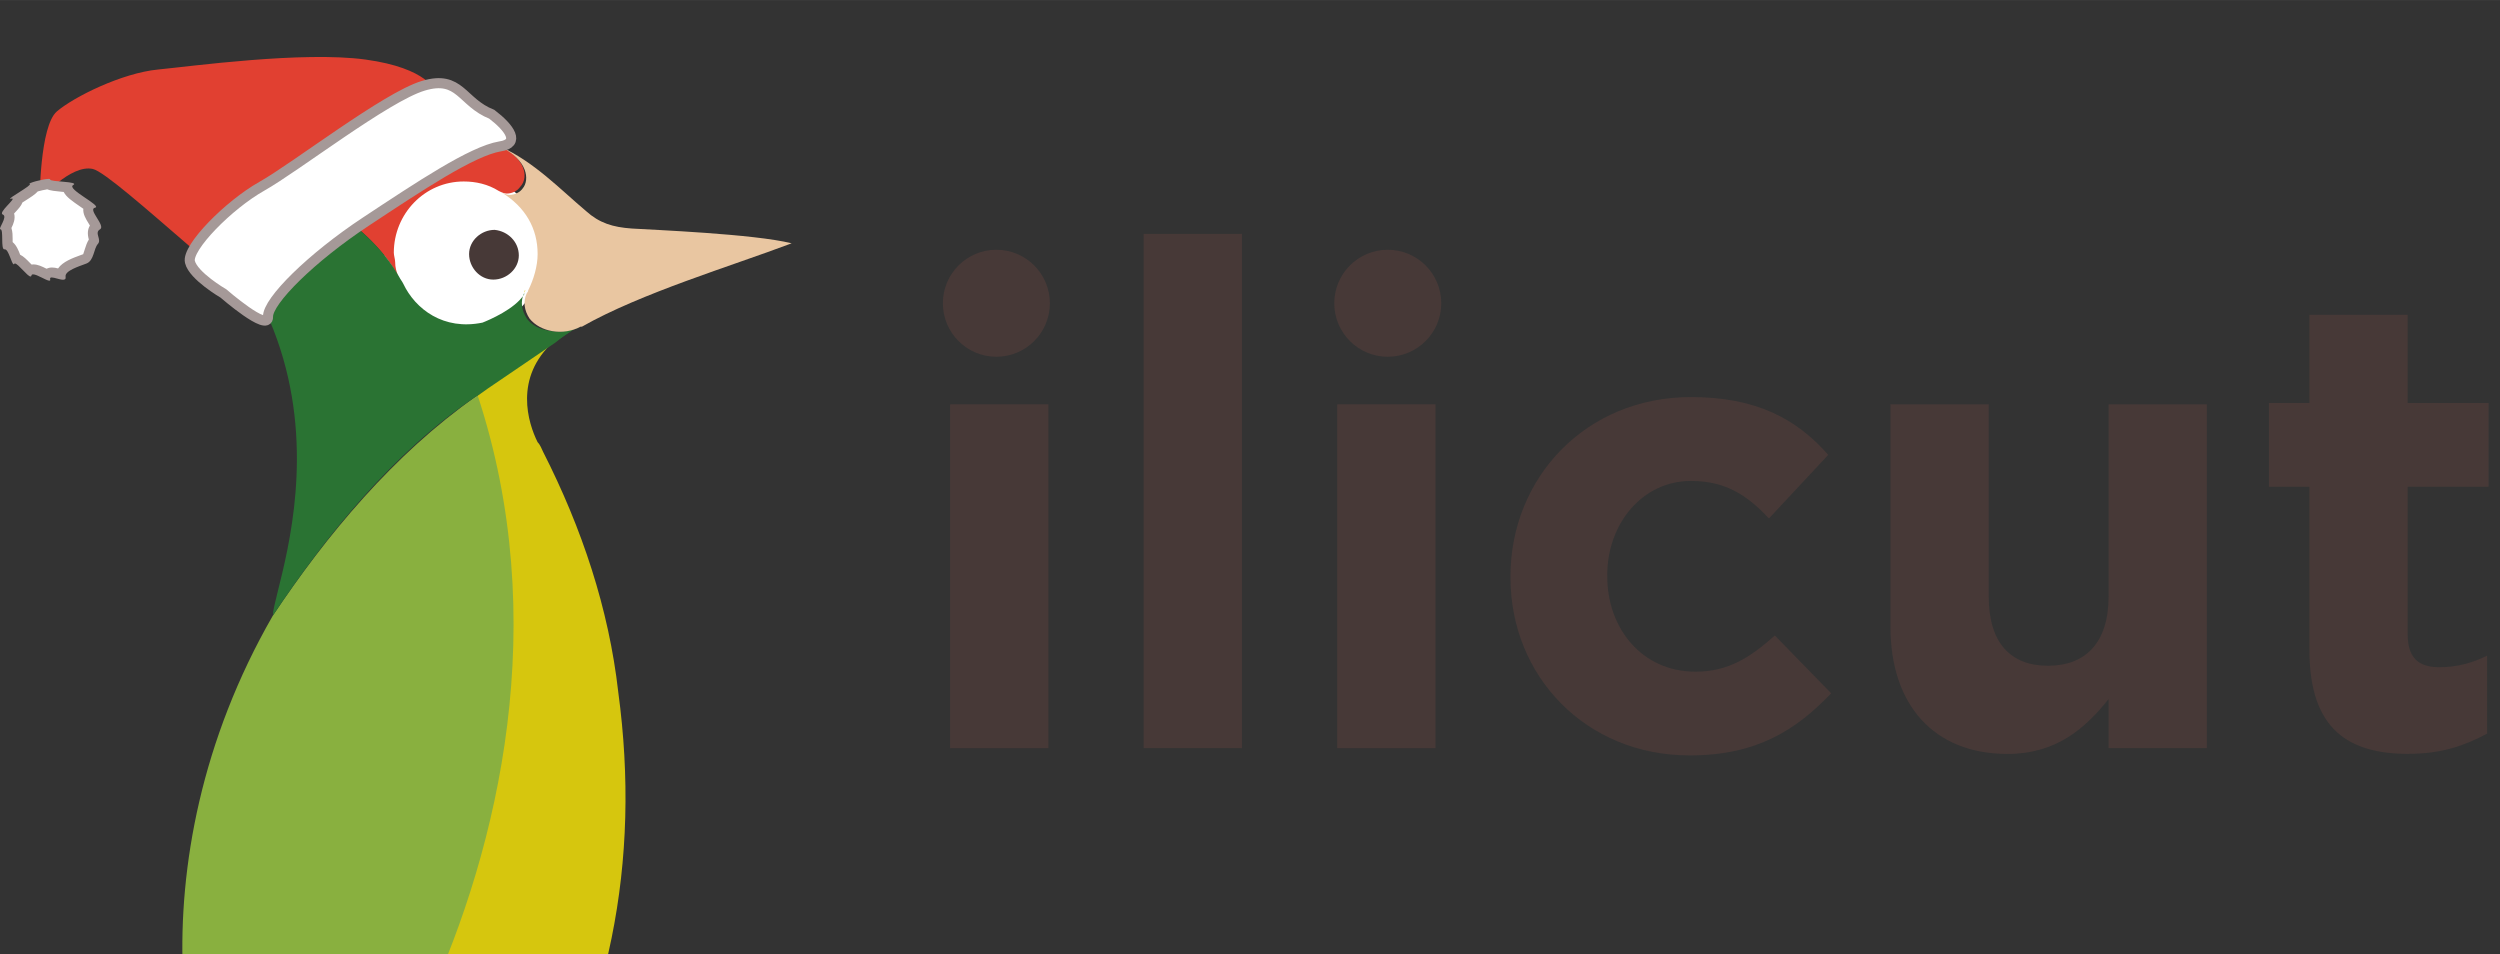 <?xml version="1.0" encoding="UTF-8"?>
<svg xmlns="http://www.w3.org/2000/svg" xmlns:xlink="http://www.w3.org/1999/xlink" id="Calque_1" width="65.62mm" height="25.05mm" viewBox="0 0 186 71">
  <rect x="0" y="0" width="186" height="71" fill="#333333" stroke="none"/>
  <defs>
    <style>.cls-1{fill:#2a7333;}.cls-2{fill:#a59998;}.cls-3{fill:#e9c6a1;}.cls-4,.cls-5{fill:#fff;}.cls-6{fill:none;}.cls-7{fill:#473937;}.cls-5{stroke:#a59998;stroke-miterlimit:10;stroke-width:.75px;}.cls-8{fill:#89b03f;}.cls-9{fill:#e14031;}.cls-10{fill:#d6c60e;}.cls-11{clip-path:url(#clippath);}</style>
    <clipPath id="clippath">
      <rect class="cls-6" x="-8.3" y="-8.3" width="71" height="79.3"></rect>
    </clipPath>
  </defs>
  <path class="cls-7" d="M70.69,55.66v-25.58h7.31v25.58h-7.31Z"></path>
  <path class="cls-7" d="M85.09,55.66V17.4h7.31v38.26c-.11,0-7.31,0-7.31,0Z"></path>
  <path class="cls-7" d="M99.49,55.66v-25.58h7.31v25.58h-7.31Z"></path>
  <path class="cls-7" d="M125.71,56.2c-7.74,0-13.33-5.91-13.33-13.22v-.11c0-7.31,5.59-13.33,13.43-13.33,4.84,0,7.85,1.61,10.21,4.3l-4.41,4.73c-1.61-1.72-3.22-2.79-5.8-2.79-3.65,0-6.23,3.22-6.23,6.99v.11c0,3.87,2.58,7.09,6.56,7.09,2.47,0,4.08-1.07,5.91-2.69l4.19,4.3c-2.58,2.69-5.48,4.62-10.53,4.62h0Z"></path>
  <path class="cls-7" d="M156.88,55.66v-3.65c-1.72,2.15-3.87,4.08-7.52,4.08-5.48,0-8.71-3.65-8.71-9.46v-16.55h7.31v14.29c0,3.44,1.61,5.16,4.41,5.16s4.51-1.72,4.51-5.16v-14.29h7.31v25.58h-7.31,0Z"></path>
  <path class="cls-7" d="M179.24,56.09c-4.41,0-7.42-1.72-7.42-7.74v-12.14h-3.01v-6.23h3.01v-6.56h7.31v6.56h6.02v6.23h-6.02v10.96c0,1.72.75,2.47,2.36,2.47,1.29,0,2.47-.32,3.55-.86v5.8c-1.61.86-3.33,1.5-5.8,1.5h0Z"></path>
  <circle class="cls-7" cx="74.13" cy="22.56" r="3.98"></circle>
  <circle class="cls-7" cx="103.25" cy="22.56" r="3.98"></circle>
  <g class="cls-11">
    <circle class="cls-4" cx="34.5" cy="18.8" r="5.9"></circle>
    <path class="cls-9" d="M35.9,10.4l-.3-.1c-8.1-2.2-21.9-.2-29.6-2.6-.7-.2-1.1.7-.6,1.1l.4.3h.2c2,.3,19,3.1,23.6,11.4-.1-.3-.2-.6-.2-1,0-.2-.1-.5-.1-.7,0-2.9,2.3-5.3,5.2-5.3.9,0,1.8.2,2.6.7.2.1.4.2.6.2.4,0,.8-.2,1-.5.7-.7.5-2.6-2.8-3.5h0Z"></path>
    <path class="cls-8" d="M35.6,29.4l-.2.1c-6.1,4.3-11.1,10.3-15.1,16.3h0c-10.7,18.6-6.6,37.7-1.7,42.7.8.8,1.6,1.2,2.4,1.2,1.6,0,6.1-5.2,10.2-13.5.3-.5.5-1.1.8-1.6,5.2-11.5,9.2-28.4,3.6-45.2h0Z"></path>
    <path class="cls-7" d="M36.8,17.1c-1,0-1.9.8-1.9,1.8s.8,1.9,1.8,1.9,1.9-.8,1.9-1.8-.8-1.8-1.8-1.9h0Z"></path>
    <path class="cls-6" d="M36.3,28.9l-.7.5c.2-.2.5-.3.7-.5h0Z"></path>
    <path class="cls-10" d="M39,21.8c0-.1.1-.2.1-.2-.1,0-.1.1-.1.2-.1,0,0,0,0,0h0Z"></path>
    <path class="cls-10" d="M42.9,24.3h0l.1-.1c0,.1-.1.1-.1.1h0Z"></path>
    <path class="cls-10" d="M40.4,33.6c-.1-.2-.2-.5-.4-.7-.7-1.4-1.8-4.8,1.2-7.5l-5,3.4h0c-.2.2-.5.3-.7.5,5.6,16.9,1.6,33.7-3.7,45.3-1.1,6.3-2.3,13.6-3.5,19.3h0c-.1,1.6,1.2,2.2,2.7,1.3,1-.6,2-1.3,2.8-2.1,1.9-1.8,3.6-3.9,4.9-6.2,6.7-11,9-22.8,7.3-35.4-.7-6.2-2.7-12.2-5.6-17.9h0Z"></path>
    <path class="cls-1" d="M42.8,24.4c-.6.3-1.1.7-1.6,1.1.9-.6,1.5-1,1.6-1.1Z"></path>
    <path class="cls-1" d="M39.2,23.7c-.4-.6-.5-1.3-.2-1.9h0v.1c-.7,1.1-2.6,1.9-3.1,2.1-2.9.6-5-1-5.9-2.9-.1-.2-.2-.3-.3-.5C25,12.2,8,9.4,6,9.1h-.2c23.8,13.4,14.5,34.2,14.5,36.7h0c4-6,8.9-12.1,15.1-16.3l.2-.1.7-.5,5-3.4c.5-.4,1-.8,1.6-1.1h.1c-1.3.5-3.1.3-3.8-.7h0Z"></path>
    <path class="cls-3" d="M35.6,10.3l.2.1c0-.1-.1-.1-.2-.1h0Z"></path>
    <path class="cls-3" d="M35.8,10.3c.2.1.5.1.7.2-.2-.1-.4-.1-.6-.2h-.1Z"></path>
    <path class="cls-3" d="M37.2,10.8c-.2-.1-.4-.2-.6-.3.2.1.4.2.6.3Z"></path>
    <path class="cls-3" d="M47,17c-1.4-.1-2.4-.4-3.4-1.3-1.9-1.6-3.9-3.7-6.4-4.8,2.1,1,2.2,2.5,1.7,3.1-.2.3-.6.5-1,.5-.2,0-.4-.1-.6-.2,1.8,1.1,2.7,2.7,2.7,4.6,0,.9-.3,1.9-.7,2.7,0,.1-.1.2-.1.2-.3.6-.2,1.3.2,1.9.8,1,2.5,1.3,3.8.6h.1c4.4-2.5,11.1-4.5,15.6-6.2-2.8-.7-10.3-1-11.9-1.1h0Z"></path>
  </g>
  <path class="cls-9" d="M34.68,10.3s-.21-1.47-2.16-3.38c-.15-.15-.67-1.85-5.32-2.49s-12.97.5-15.44.74c-2.68.26-6.26,2.03-7.53,3.12s-1.28,6.58-1.28,6.58c0,0,2.3-2.68,3.96-2.3s12.97,11.48,12.99,9.83,14.78-12.1,14.78-12.1Z"></path>
  <path class="cls-4" d="M3.33,20.33c-.36-.18-.61-.3-.84-.3-.09,0-.18.02-.25.06-.09-.08-.19-.19-.26-.26-.34-.35-.54-.55-.77-.59-.02-.05-.04-.1-.06-.15-.15-.37-.29-.76-.58-.88-.01-.13-.01-.31-.02-.44,0-.32-.01-.64-.12-.85,0-.01.01-.03.02-.05.15-.3.32-.65.2-.95-.02-.04-.04-.08-.06-.12.09-.11.22-.26.31-.35.24-.26.41-.44.42-.64.08-.05.17-.11.26-.17.58-.37.87-.55.97-.74.25-.08.73-.2.98-.22.19.13.54.16,1.03.2.13.01.3.03.45.04.04.35.44.64,1.16,1.12.14.09.31.21.45.31,0,.01-.01.02-.01.03-.14.32.07.65.3,1.03.07.11.18.29.23.4-.35.29-.23.7-.17.89.02.06.05.16.04.19-.17.18-.26.45-.34.71-.09.28-.18.57-.35.63l-.23.08c-.66.24-1.45.53-1.56,1.07-.06-.01-.12-.03-.18-.05-.17-.05-.34-.09-.48-.09-.19,0-.31.08-.37.15-.06-.03-.12-.06-.16-.08Z"></path>
  <path class="cls-2" d="M3.47,14.07c.29.12.67.15,1.07.19.06,0,.13.01.2.02.19.38.65.69,1.23,1.09.07.05.15.1.23.16-.04.39.19.76.4,1.1.03.04.06.1.09.15-.17.27-.2.62-.08,1.04-.14.22-.22.47-.29.69-.04.14-.12.36-.13.4l-.22.08c-.55.2-1.31.48-1.65.98-.15-.04-.3-.07-.45-.07-.17,0-.3.04-.41.09-.34-.17-.65-.32-.97-.32-.05,0-.1,0-.14.01-.04-.04-.07-.07-.1-.1-.27-.28-.5-.51-.75-.63-.12-.32-.28-.71-.56-.94,0-.08,0-.16,0-.23,0-.23,0-.54-.09-.82.15-.3.31-.69.2-1.08.05-.06.1-.11.14-.15.19-.21.39-.42.48-.67.04-.03.09-.06.13-.08.49-.31.82-.52,1.01-.74.2-.06.49-.12.68-.15M3.61,13.31c-.41,0-1.59.32-1.4.38.22.07-1.68,1.1-1.44,1.1.01,0,.03,0,.06-.01.03,0,.05-.01.07-.01.3,0-1.07,1.05-.69,1.19.4.15-.4,1.1-.17,1.1,0,0,0,0,0,0,0,0,0,0,0,0,.24,0,0,1.49.28,1.49,0,0,.02,0,.02,0,0,0,.02,0,.03,0,.27,0,.5,1.11.65,1.11.01,0,.03,0,.04-.03.01-.02.03-.03.05-.03.23,0,.94.97,1.16.97.03,0,.06-.02.07-.07.01-.07.06-.09.13-.09.29,0,.98.47,1.2.47.06,0,.08-.03.06-.11-.02-.1.03-.13.12-.13.2,0,.6.17.84.17.13,0,.22-.05.19-.22-.08-.45.99-.77,1.56-.99.56-.22.53-1.11.84-1.45.31-.34-.29-.83.16-1.09.45-.26-.94-1.49-.37-1.61.58-.12-2.15-1.39-1.63-1.68.52-.29-1.71-.22-1.71-.42,0-.03-.05-.05-.14-.05h0Z"></path>
  <path class="cls-5" d="M31.49,6.38c-2.76.83-9.51,6.07-12,7.47s-5.61,4.58-5.36,5.63,2.49,2.35,2.49,2.35c0,0,3.36,2.92,3.32,1.74s3.25-4.42,7.26-7.07,7.92-5.26,10-5.61c1.53-.22.73-1.37-.61-2.39-2.26-.89-2.34-2.95-5.1-2.12Z"></path>
</svg>

